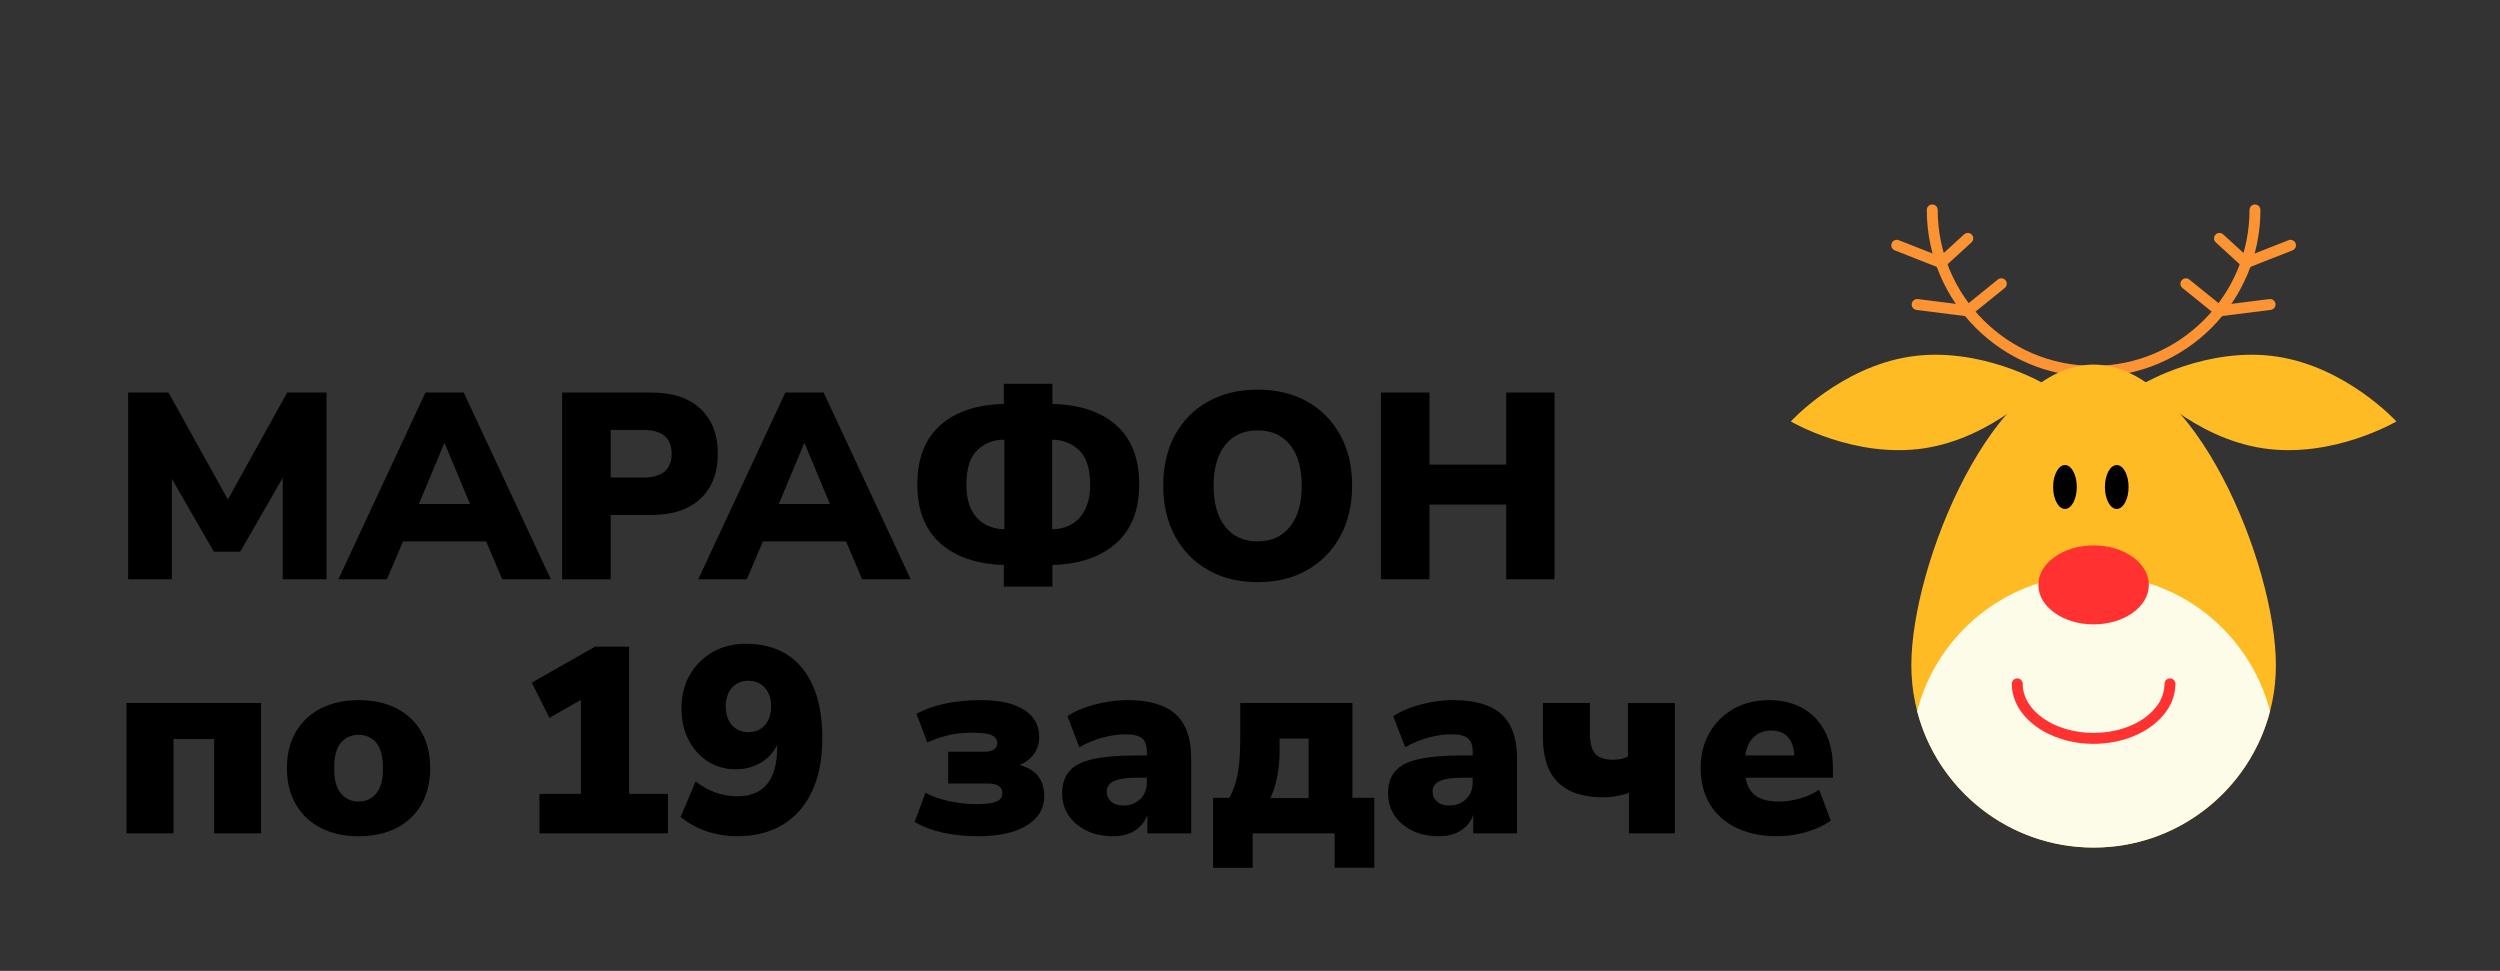 <?xml version="1.0" encoding="UTF-8"?> <svg xmlns="http://www.w3.org/2000/svg" xmlns:xlink="http://www.w3.org/1999/xlink" version="1.1" id="Слой_1" x="0px" y="0px" viewBox="0 0 843.6 327.6" style="enable-background:new 0 0 843.6 327.6;" xml:space="preserve"><rect x="0" y="0" width="843.6" height="327.6" fill="#333333" stroke="none"/> <style type="text/css"> .st0{fill:#FFBB24;} .st1{fill:#FF3131;} .st2{fill:#FFFFFF;} .st3{clip-path:url(#SVGID_00000009552379499736988250000014871450447460957848_);fill:#FFBB24;} .st4{fill:#FC9433;} .st5{fill:#FDFCE8;} </style> <g> <g> <path d="M43.23,195.46v-63h13.62l20.03,36.1l20.03-36.1h13.27v63H95.4v-34.23l-14.34,24.93h-8.9l-14.16-24.57v33.87H43.23z"></path> <path d="M114.19,195.46l29.38-63h12.91l29.38,63h-16.38l-5.43-12.78H136l-5.43,12.78H114.19z M149.89,149.62l-8.55,20.46h17.27 l-8.55-20.46H149.89z"></path> <path d="M189.69,195.46v-63h30.18c7.12,0,12.63,1.83,16.52,5.5c3.89,3.66,5.83,8.71,5.83,15.15s-1.94,11.48-5.83,15.15 c-3.89,3.66-9.39,5.5-16.52,5.5h-13.8v21.72H189.69z M206.07,161.15h10.95c6.41,0,9.62-2.68,9.62-8.04s-3.21-8.04-9.62-8.04 h-10.95V161.15z"></path> <path d="M235.63,195.46l29.38-63h12.91l29.38,63h-16.38l-5.43-12.78h-28.05l-5.43,12.78H235.63z M271.34,149.62l-8.55,20.46h17.27 l-8.55-20.46H271.34z"></path> <path d="M338.74,197.96v-7.33c-9.08-0.24-16.22-2.67-21.41-7.28c-5.19-4.62-7.79-11.24-7.79-19.88c0-8.7,2.57-15.34,7.7-19.93 c5.13-4.59,12.3-7,21.5-7.24v-6.79h16.38v6.79c9.26,0.24,16.46,2.65,21.59,7.24c5.13,4.59,7.7,11.23,7.7,19.93 c0,8.64-2.61,15.27-7.84,19.88c-5.22,4.62-12.38,7.05-21.46,7.28v7.33H338.74z M338.83,178.57h0.09v-30.21h-0.09 c-3.56,0-6.57,1.18-9.04,3.53c-2.46,2.35-3.69,6.21-3.69,11.57c0,3.52,0.58,6.39,1.74,8.62c1.16,2.23,2.72,3.87,4.67,4.92 C334.47,178.05,336.57,178.57,338.83,178.57z M367.85,163.47c0-5.36-1.25-9.22-3.74-11.57c-2.49-2.35-5.52-3.53-9.08-3.53v30.21 c2.32,0,4.44-0.52,6.37-1.56c1.93-1.04,3.49-2.68,4.67-4.92C367.26,169.86,367.85,166.99,367.85,163.47z"></path> <path d="M424.39,196.44c-6.35,0-11.92-1.35-16.69-4.07c-4.78-2.71-8.5-6.51-11.17-11.39c-2.67-4.88-4.01-10.57-4.01-17.07 c0-6.55,1.32-12.26,3.96-17.11c2.64-4.85,6.37-8.62,11.17-11.3c4.81-2.68,10.39-4.02,16.74-4.02c6.35,0,11.92,1.34,16.69,4.02 c4.78,2.68,8.5,6.45,11.17,11.3c2.67,4.86,4.01,10.56,4.01,17.11c0,6.49-1.34,12.18-4.01,17.07c-2.67,4.89-6.4,8.68-11.17,11.39 C436.31,195.09,430.74,196.44,424.39,196.44z M424.39,182.68c4.63,0,8.27-1.65,10.91-4.96c2.64-3.31,3.96-7.91,3.96-13.81 s-1.31-10.48-3.92-13.76c-2.61-3.28-6.26-4.92-10.95-4.92c-4.69,0-8.34,1.64-10.95,4.92c-2.61,3.28-3.92,7.86-3.92,13.76 s1.3,10.5,3.92,13.81C416.05,181.03,419.7,182.68,424.39,182.68z"></path> <path d="M465.97,195.46v-63h16.38v24.31h25.91v-24.31h16.29v63h-16.29v-25.2h-25.91v25.2H465.97z"></path> <path d="M42.69,281.2v-43.97H88.1v43.97H72.25v-31.81H58.54v31.81H42.69z"></path> <path d="M121.04,282.18c-4.87,0-9.11-0.92-12.73-2.77c-3.62-1.85-6.44-4.5-8.46-7.95c-2.02-3.45-3.03-7.54-3.03-12.24 c0-4.77,1.01-8.86,3.03-12.29c2.02-3.43,4.84-6.06,8.46-7.91c3.62-1.85,7.86-2.77,12.73-2.77c4.87,0,9.11,0.92,12.73,2.77 c3.62,1.85,6.42,4.48,8.41,7.91c1.99,3.43,2.98,7.52,2.98,12.29c0,4.71-0.99,8.79-2.98,12.24c-1.99,3.46-4.79,6.11-8.41,7.95 C130.16,281.25,125.91,282.18,121.04,282.18z M121.04,270.47c2.37,0,4.33-0.89,5.88-2.68c1.54-1.79,2.31-4.65,2.31-8.58 c0-3.99-0.77-6.87-2.31-8.62c-1.54-1.76-3.5-2.64-5.88-2.64c-2.43,0-4.42,0.88-5.97,2.64c-1.54,1.76-2.31,4.63-2.31,8.62 c0,3.93,0.77,6.79,2.31,8.58C116.62,269.58,118.61,270.47,121.04,270.47z"></path> <path d="M182.03,281.2v-13.32h13.98v-31.72l-10.6,6.08l-5.97-11.89l21.37-12.15h11.49v49.69h13.09v13.32H182.03z"></path> <path d="M248.63,282.18c-3.44,0-6.81-0.55-10.11-1.65c-3.29-1.1-6.25-2.73-8.86-4.87l5.08-11.97c4.27,3.34,8.96,5,14.07,5 c8.96,0,13.44-5.54,13.44-16.62v-0.71c-1.31,2.62-3.19,4.65-5.65,6.08c-2.46,1.43-5.27,2.15-8.41,2.15c-3.44,0-6.54-0.88-9.3-2.64 c-2.76-1.76-4.94-4.18-6.54-7.28c-1.6-3.1-2.4-6.61-2.4-10.54c0-4.29,0.93-8.07,2.8-11.35c1.87-3.28,4.44-5.85,7.7-7.73 c3.26-1.88,7-2.81,11.22-2.81c8.25,0,14.62,2.77,19.1,8.31c4.48,5.54,6.72,13.4,6.72,23.59c0,6.91-1.14,12.84-3.43,17.78 c-2.29,4.95-5.58,8.73-9.88,11.35C259.87,280.87,254.69,282.18,248.63,282.18z M252.55,247.06c2.32,0,4.17-0.79,5.56-2.37 c1.39-1.58,2.09-3.68,2.09-6.3c0-2.62-0.7-4.72-2.09-6.3c-1.4-1.58-3.25-2.37-5.56-2.37c-2.31,0-4.17,0.79-5.56,2.37 c-1.4,1.58-2.09,3.68-2.09,6.3c0,2.62,0.7,4.72,2.09,6.3C248.38,246.27,250.24,247.06,252.55,247.06z"></path> <path d="M329.92,282.18c-4.16,0-8.07-0.4-11.75-1.21c-3.68-0.8-6.86-2.01-9.53-3.62l3.65-9.83c2.14,1.19,4.79,2.13,7.97,2.81 c3.17,0.69,6.25,1.03,9.22,1.03c2.97,0,5.16-0.27,6.59-0.8c1.42-0.54,2.14-1.49,2.14-2.86c0-1.07-0.39-1.89-1.16-2.46 c-0.77-0.57-2.08-0.85-3.92-0.85h-13.18v-10.72h11.93c3.09,0,4.63-0.98,4.63-2.95c0-1.13-0.59-2-1.78-2.59 c-1.19-0.6-3.47-0.89-6.86-0.89c-2.97,0-5.7,0.31-8.19,0.94c-2.49,0.63-4.75,1.42-6.77,2.37l-3.65-9.65 c2.43-1.43,5.52-2.56,9.26-3.4c3.74-0.83,7.89-1.25,12.47-1.25c6.29,0,11.14,1.09,14.56,3.26c3.41,2.18,5.12,5.23,5.12,9.16 c0,2.2-0.59,4.13-1.78,5.76c-1.19,1.64-2.82,2.88-4.9,3.71c5.58,1.43,8.37,4.95,8.37,10.54c0,4.17-1.97,7.46-5.92,9.87 C342.49,280.97,336.99,282.18,329.92,282.18z"></path> <path d="M375.6,282.18c-3.38,0-6.37-0.63-8.95-1.88s-4.6-2.96-6.05-5.14c-1.46-2.17-2.18-4.66-2.18-7.46 c0-3.16,0.83-5.67,2.49-7.55c1.66-1.88,4.33-3.22,8.01-4.02c3.68-0.8,8.58-1.21,14.69-1.21H387v-1.25c0-2.15-0.55-3.66-1.65-4.56 c-1.1-0.89-2.98-1.34-5.65-1.34c-2.26,0-4.75,0.36-7.48,1.07c-2.73,0.71-5.4,1.82-8.01,3.31l-4.01-10.46 c1.48-1.07,3.38-2.02,5.7-2.86c2.31-0.83,4.75-1.47,7.3-1.92c2.55-0.45,4.96-0.67,7.21-0.67c7.3,0,12.72,1.58,16.25,4.74 c3.53,3.16,5.3,8.13,5.3,14.92v25.29h-14.78v-6.26c-0.77,2.26-2.17,4.04-4.18,5.32C380.97,281.54,378.51,282.18,375.6,282.18z M379.16,271.81c2.2,0,4.05-0.71,5.56-2.14s2.27-3.31,2.27-5.63v-1.61h-3.38c-3.5,0-6.07,0.37-7.7,1.12 c-1.63,0.75-2.45,1.92-2.45,3.53c0,1.37,0.49,2.5,1.47,3.4C375.91,271.37,377.32,271.81,379.16,271.81z"></path> <path d="M409.34,292.81v-23.59h5.52c1.31-2.38,2.24-5.09,2.8-8.13c0.56-3.04,0.85-7.03,0.85-11.97v-11.89h37.84v31.99h7.39v23.59 h-13.36V281.2H422.7v11.62H409.34z M428.67,269.31h12.91V249.2h-9.79v4.2c0,2.86-0.27,5.72-0.8,8.58 C430.45,264.84,429.67,267.29,428.67,269.31z"></path> <path d="M485.56,282.18c-3.38,0-6.37-0.63-8.95-1.88s-4.6-2.96-6.05-5.14c-1.46-2.17-2.18-4.66-2.18-7.46 c0-3.16,0.83-5.67,2.49-7.55c1.66-1.88,4.33-3.22,8.01-4.02c3.68-0.8,8.58-1.21,14.69-1.21h3.38v-1.25c0-2.15-0.55-3.66-1.65-4.56 s-2.98-1.34-5.65-1.34c-2.26,0-4.75,0.36-7.48,1.07s-5.4,1.82-8.01,3.31l-4.01-10.46c1.48-1.07,3.38-2.02,5.7-2.86 c2.31-0.83,4.75-1.47,7.3-1.92c2.55-0.45,4.96-0.67,7.21-0.67c7.3,0,12.72,1.58,16.25,4.74c3.53,3.16,5.3,8.13,5.3,14.92v25.29 h-14.78v-6.26c-0.77,2.26-2.17,4.04-4.19,5.32C490.93,281.54,488.47,282.18,485.56,282.18z M489.12,271.81 c2.2,0,4.05-0.71,5.56-2.14s2.27-3.31,2.27-5.63v-1.61h-3.38c-3.5,0-6.07,0.37-7.7,1.12c-1.63,0.75-2.45,1.92-2.45,3.53 c0,1.37,0.49,2.5,1.47,3.4C485.87,271.37,487.28,271.81,489.12,271.81z"></path> <path d="M549.67,281.2v-13.67c-1.54,0.54-3.03,0.92-4.45,1.16c-1.42,0.24-2.82,0.36-4.18,0.36c-13.59,0-20.39-6.7-20.39-20.11 v-11.71h15.85v10.28c0,3.16,0.58,5.42,1.74,6.79c1.16,1.37,3.19,2.06,6.1,2.06c0.95,0,1.85-0.09,2.72-0.27 c0.86-0.18,1.62-0.45,2.27-0.8v-18.05h15.85v43.97H549.67z"></path> <path d="M599.79,282.18c-5.34,0-9.96-0.94-13.84-2.81c-3.89-1.88-6.87-4.54-8.95-8c-2.08-3.45-3.12-7.54-3.12-12.24 c0-4.47,0.99-8.43,2.98-11.89c1.99-3.45,4.72-6.15,8.19-8.09c3.47-1.94,7.43-2.9,11.89-2.9c4.39,0,8.21,0.92,11.44,2.77 c3.23,1.85,5.73,4.48,7.48,7.91c1.75,3.43,2.63,7.43,2.63,12.02v3.48h-29.47c0.53,2.86,1.72,4.92,3.56,6.17 c1.84,1.25,4.39,1.88,7.66,1.88c2.26,0,4.62-0.34,7.08-1.03c2.46-0.68,4.64-1.68,6.54-2.99l3.92,10.46 c-2.26,1.61-5.02,2.89-8.28,3.84S603,282.18,599.79,282.18z M597.66,246.52c-2.38,0-4.32,0.72-5.83,2.15s-2.48,3.52-2.89,6.26 h16.56c-0.18-2.8-0.94-4.9-2.27-6.3C601.89,247.22,600.03,246.52,597.66,246.52z"></path> </g> </g> <g> <g> <rect x="374.48" y="-307.5" transform="matrix(0.905 0.425 -0.425 0.905 -89.276 -192.167)" class="st0" width="22.82" height="22.82"></rect> </g> <ellipse transform="matrix(0.937 -0.35 0.35 0.937 98.949 108.731)" class="st1" cx="350.5" cy="-219.58" rx="78.82" ry="78.82"></ellipse> <g> <path class="st0" d="M387.65-299.33l0.37-2.9c0.17-1.33,4.24-32.62,15.91-39.04c2.81-1.55,5.83-1.59,8.96-0.12 c3.02,1.42,4.69,3.55,4.97,6.34c1.23,12.16-26.68,33.08-27.87,33.97L387.65-299.33z M411.83-339.13c-2.41-1.13-4.6-1.11-6.71,0.04 c-8.6,4.73-12.87,26.15-14.18,34.15c8.85-6.99,25.26-21.74,24.44-29.85C415.2-336.68,414.04-338.1,411.83-339.13z"></path> </g> <path class="st2" d="M321.53-275.33c1.63,4.53,8.55,6.18,15.44,3.69c6.9-2.49,11.16-8.17,9.53-12.7s-8.55-6.18-15.44-3.69 C324.16-285.55,319.9-279.86,321.53-275.33z"></path> <g> <defs> <ellipse id="SVGID_1_" transform="matrix(0.937 -0.35 0.35 0.937 98.949 108.731)" cx="350.5" cy="-219.58" rx="78.82" ry="78.82"></ellipse> </defs> <clipPath id="SVGID_00000134932465008629973610000005067087034584323485_"> <use xlink:href="#SVGID_1_" style="overflow:visible;"></use> </clipPath> <path style="clip-path:url(#SVGID_00000134932465008629973610000005067087034584323485_);fill:#FFBB24;" d="M281.87-288.82 c0,0,21.98,42.41,77.93,49.44c55.95,7.03,80.42-16.76,80.42-16.76l-1.67,75.75c0,0-43.09,25.53-99.02,12.61 c-52.49-12.13-69.63-26.29-91.72-64.17C225.73-269.81,281.87-288.82,281.87-288.82z"></path> </g> <g> <path class="st2" d="M340.62-178.13c-0.68-0.32-1.06-1.07-0.89-1.82l10.75-47.54c0.2-0.87,1.06-1.42,1.94-1.22 c0.88,0.21,1.42,1.07,1.22,1.94l-10.75,47.54c-0.2,0.87-1.06,1.42-1.94,1.22C340.84-178.04,340.73-178.08,340.62-178.13z"></path> </g> <g> <path class="st2" d="M322.23-207.27c-0.68-0.32-1.06-1.07-0.89-1.82c0.2-0.87,1.06-1.42,1.94-1.22l47.54,10.75 c0.88,0.2,1.42,1.06,1.22,1.94c-0.2,0.87-1.06,1.42-1.94,1.22l-47.54-10.75C322.44-207.18,322.33-207.22,322.23-207.27z"></path> </g> <g> <path class="st2" d="M325.39-188.89c-0.27-0.13-0.51-0.33-0.68-0.6c-0.48-0.75-0.25-1.75,0.51-2.23l41.22-26.02 c0.76-0.48,1.75-0.25,2.23,0.51c0.48,0.75,0.25,1.75-0.51,2.23l-41.22,26.02C326.46-188.67,325.87-188.66,325.39-188.89z"></path> </g> <g> <path class="st2" d="M359.01-181.29c-0.27-0.13-0.51-0.33-0.68-0.6l-26.02-41.22c-0.48-0.75-0.25-1.75,0.51-2.23 c0.76-0.48,1.75-0.25,2.23,0.51l26.02,41.22c0.48,0.76,0.25,1.75-0.51,2.23C360.08-181.08,359.49-181.06,359.01-181.29z"></path> </g> <g> <path class="st2" d="M400.73-184.28c-0.49-0.23-0.85-0.7-0.92-1.27l-4.74-38.64c-0.11-0.89,0.52-1.7,1.41-1.81 c0.89-0.1,1.7,0.52,1.8,1.41l4.74,38.64c0.11,0.89-0.52,1.7-1.41,1.81C401.3-184.09,401-184.15,400.73-184.28z"></path> </g> <g> <path class="st2" d="M379.04-201.22c-0.49-0.23-0.85-0.7-0.92-1.27c-0.11-0.89,0.52-1.7,1.41-1.81l38.64-4.74 c0.89-0.11,1.7,0.52,1.81,1.41c0.11,0.89-0.52,1.7-1.41,1.81l-38.64,4.74C379.61-201.04,379.31-201.1,379.04-201.22z"></path> </g> <g> <path class="st2" d="M386.38-188.26c-0.11-0.05-0.21-0.11-0.31-0.19c-0.7-0.55-0.83-1.57-0.28-2.27l23.97-30.68 c0.55-0.7,1.55-0.84,2.27-0.28c0.7,0.55,0.83,1.57,0.28,2.27l-23.97,30.68C387.87-188.12,387.05-187.94,386.38-188.26z"></path> </g> <g> <path class="st2" d="M413.7-191.61c-0.11-0.05-0.21-0.11-0.31-0.19l-30.68-23.97c-0.7-0.55-0.83-1.57-0.28-2.27 c0.55-0.7,1.54-0.85,2.27-0.28l30.68,23.97c0.7,0.55,0.83,1.57,0.28,2.27C415.19-191.48,414.37-191.3,413.7-191.61z"></path> </g> <g> <path class="st2" d="M291.03-206.23c-0.78-0.37-1.14-1.29-0.81-2.09l15.06-35.9c0.35-0.82,1.3-1.21,2.12-0.87 c0.78,0.32,1.21,1.3,0.87,2.12l-15.06,35.9c-0.35,0.82-1.3,1.21-2.12,0.87C291.07-206.21,291.05-206.22,291.03-206.23z"></path> </g> <g> <path class="st2" d="M280.61-231.71c-0.78-0.37-1.14-1.29-0.81-2.09c0.35-0.82,1.3-1.21,2.12-0.87l35.9,15.06 c0.81,0.36,1.21,1.29,0.87,2.12c-0.35,0.82-1.3,1.21-2.12,0.87l-35.9-15.06C280.65-231.69,280.63-231.7,280.61-231.71z"></path> </g> <g> <path class="st2" d="M280.54-216.81c-0.35-0.17-0.65-0.46-0.81-0.85c-0.34-0.83,0.06-1.77,0.89-2.11l36.04-14.73 c0.83-0.33,1.77,0.06,2.11,0.89c0.34,0.83-0.06,1.77-0.89,2.11l-36.04,14.73C281.41-216.6,280.94-216.63,280.54-216.81z"></path> </g> <g> <path class="st2" d="M305.92-206.17c-0.35-0.17-0.65-0.46-0.81-0.85l-14.73-36.03c-0.34-0.83,0.06-1.77,0.89-2.11 c0.83-0.33,1.77,0.07,2.11,0.89l14.73,36.03c0.34,0.83-0.06,1.77-0.89,2.11C306.79-205.96,306.32-205.98,305.92-206.17z"></path> </g> <path class="st2" d="M331.71-232.97c-0.93,1.97-3.27,2.82-5.24,1.89c-1.97-0.93-2.82-3.27-1.89-5.24c0.93-1.97,3.27-2.82,5.24-1.89 C331.79-237.29,332.64-234.94,331.71-232.97z"></path> <path class="st2" d="M317.25-192.91c-0.93,1.97-3.27,2.82-5.24,1.89c-1.97-0.93-2.82-3.27-1.89-5.24c0.93-1.97,3.27-2.82,5.24-1.89 C317.33-197.22,318.17-194.88,317.25-192.91z"></path> <path class="st2" d="M379.37-179.53c-0.93,1.97-3.27,2.82-5.24,1.89c-1.97-0.93-2.82-3.27-1.89-5.24c0.93-1.97,3.27-2.82,5.24-1.89 C379.45-183.85,380.3-181.5,379.37-179.53z"></path> <path class="st2" d="M378.3-222.39c-0.93,1.97-3.27,2.82-5.24,1.89c-1.97-0.93-2.82-3.27-1.89-5.24c0.93-1.97,3.27-2.82,5.24-1.89 C378.38-226.7,379.22-224.36,378.3-222.39z"></path> </g> <g> <path class="st4" d="M525.18-238.38c0,0,16.33-30.03,77.45-58.48c61.11-28.45,94.83-22.65,94.83-22.65l-57.43,35.3 c0,0,15.55-4.1,29.77-5.99c20.33-2.7,36.61,2.3,36.61,2.3s-27.92,8.43-37.41,13.7c-9.48,5.27-13.7,7.9-13.7,7.9 s23.76-0.26,39.04,5.01c15.28,5.27,23.65,11.85,23.65,11.85s-35.3-6.85-89.04,3.16c-53.74,10.01-79.03,29.5-79.03,29.5 L525.18-238.38z"></path> <path class="st0" d="M524.38-278.02l17.75,22.47c1.35,1.71,3.46,2.64,5.63,2.5l28.57-1.89c5.47-0.36,8.98,5.71,5.94,10.27 l-15.89,23.83c-1.21,1.81-1.45,4.1-0.64,6.13l10.62,26.59c2.03,5.09-2.65,10.31-7.93,8.82l-27.57-7.74 c-2.1-0.59-4.35-0.11-6.02,1.28l-22.01,18.32c-4.22,3.51-10.62,0.66-10.85-4.82l-1.15-28.61c-0.09-2.17-1.24-4.17-3.08-5.33 l-24.22-15.27c-4.64-2.92-3.91-9.9,1.23-11.8l26.86-9.94c2.04-0.76,3.58-2.47,4.12-4.58l7.04-27.76 C514.12-280.86,520.98-282.32,524.38-278.02z"></path> </g> <g> <g> <path class="st4" d="M706.47,127.13c-31.04,0-56.29-25.25-56.29-56.29c0-1.02,0.82-1.84,1.84-1.84c1.02,0,1.84,0.82,1.84,1.84 c0,29.01,23.6,52.61,52.61,52.61c1.02,0,1.84,0.82,1.84,1.84S707.48,127.13,706.47,127.13z"></path> </g> <g> <path class="st4" d="M655.02,90.5c-0.5,0-1-0.2-1.36-0.6c-0.69-0.75-0.63-1.92,0.12-2.6l8.99-8.22c0.75-0.69,1.92-0.63,2.6,0.11 c0.69,0.75,0.63,1.92-0.12,2.6l-8.99,8.22C655.9,90.34,655.46,90.5,655.02,90.5z"></path> </g> <g> <path class="st4" d="M664,106.74c-0.54,0-1.07-0.23-1.43-0.68c-0.64-0.79-0.52-1.95,0.27-2.59l11.32-9.15 c0.79-0.64,1.95-0.52,2.59,0.27c0.64,0.79,0.52,1.95-0.27,2.59l-11.32,9.15C664.82,106.61,664.41,106.74,664,106.74z"></path> </g> <g> <path class="st4" d="M655.02,90.5c-0.22,0-0.45-0.04-0.67-0.13l-14.98-5.89c-0.95-0.37-1.41-1.44-1.04-2.39 c0.38-0.94,1.45-1.41,2.39-1.04l14.98,5.89c0.94,0.37,1.41,1.44,1.04,2.39C656.44,90.05,655.75,90.5,655.02,90.5z"></path> </g> <g> <path class="st4" d="M664.01,106.74c-0.08,0-0.15,0-0.23-0.01l-17.08-2.15c-1.01-0.13-1.72-1.05-1.6-2.06 c0.13-1.01,1.06-1.72,2.06-1.6l17.08,2.15c1.01,0.13,1.72,1.05,1.6,2.06C665.71,106.06,664.92,106.74,664.01,106.74z"></path> </g> <g> <path class="st4" d="M706.47,127.13c-1.02,0-1.84-0.82-1.84-1.84s0.82-1.84,1.84-1.84c29.01,0,52.61-23.6,52.61-52.61 c0-1.02,0.82-1.84,1.84-1.84c1.02,0,1.84,0.82,1.84,1.84C762.75,101.88,737.5,127.13,706.47,127.13z"></path> </g> <g> <path class="st4" d="M757.92,90.5c-0.45,0-0.89-0.16-1.24-0.48l-8.98-8.22c-0.75-0.69-0.8-1.85-0.11-2.6 c0.69-0.75,1.85-0.8,2.6-0.11l8.98,8.22c0.75,0.69,0.8,1.85,0.11,2.6C758.91,90.29,758.42,90.5,757.92,90.5z"></path> </g> <g> <path class="st4" d="M748.93,106.74c-0.41,0-0.82-0.13-1.16-0.41l-11.32-9.15c-0.79-0.64-0.91-1.8-0.27-2.59 c0.64-0.79,1.8-0.91,2.59-0.27l11.32,9.15c0.79,0.64,0.91,1.8,0.27,2.59C750,106.5,749.47,106.74,748.93,106.74z"></path> </g> <g> <path class="st4" d="M757.92,90.5c-0.73,0-1.43-0.44-1.71-1.17c-0.37-0.94,0.1-2.01,1.04-2.39l14.99-5.89 c0.94-0.37,2.01,0.1,2.39,1.04c0.37,0.94-0.1,2.01-1.04,2.39l-14.99,5.89C758.37,90.46,758.14,90.5,757.92,90.5z"></path> </g> <g> <path class="st4" d="M748.93,106.74c-0.91,0-1.7-0.68-1.82-1.61c-0.13-1.01,0.59-1.93,1.6-2.06l17.08-2.15 c0.99-0.13,1.93,0.58,2.06,1.6c0.13,1.01-0.59,1.93-1.6,2.06l-17.08,2.15C749.08,106.73,749.01,106.74,748.93,106.74z"></path> </g> <path class="st0" d="M689.56,129.4c0,0-16.77,18.34-40.31,21.88c-23.55,3.54-44.96-9.07-44.96-9.07s16.77-18.34,40.31-21.88 C668.15,116.8,689.56,129.4,689.56,129.4z"></path> <path class="st0" d="M723.37,129.4c0,0,16.76,18.34,40.31,21.88c23.55,3.54,44.96-9.07,44.96-9.07s-16.77-18.34-40.31-21.88 S723.37,129.4,723.37,129.4z"></path> <path class="st0" d="M767.98,224.49c0,33.97-27.54,61.51-61.51,61.51s-61.51-27.54-61.51-61.51c0-33.97,27.54-101.46,61.51-101.46 S767.98,190.52,767.98,224.49z"></path> <path class="st5" d="M646.92,239.97c6.86,26.48,30.92,46.03,59.54,46.03c28.63,0,52.68-19.56,59.54-46.03 c-6.86-26.48-30.92-46.03-59.54-46.03C677.84,193.93,653.79,213.49,646.92,239.97z"></path> <path class="st1" d="M725.11,197.37c0,7.36-8.35,13.32-18.64,13.32s-18.64-5.96-18.64-13.32c0-7.35,8.35-13.32,18.64-13.32 S725.11,190.01,725.11,197.37z"></path> <g> <path class="st1" d="M706.47,251c-15.22,0-27.6-9.08-27.6-20.24c0-1.02,0.82-1.84,1.84-1.84c1.02,0,1.84,0.82,1.84,1.84 c0,9.13,10.73,16.56,23.92,16.56c13.19,0,23.92-7.43,23.92-16.56c0-1.02,0.82-1.84,1.84-1.84c1.02,0,1.84,0.82,1.84,1.84 C734.07,241.92,721.69,251,706.47,251z"></path> </g> <ellipse cx="696.8" cy="164.33" rx="4" ry="7.41"></ellipse> <path d="M718.27,164.33c0,4.09-1.79,7.41-4,7.41c-2.21,0-3.99-3.32-3.99-7.41c0-4.09,1.79-7.41,3.99-7.41 C716.48,156.92,718.27,160.23,718.27,164.33z"></path> </g> </svg> 